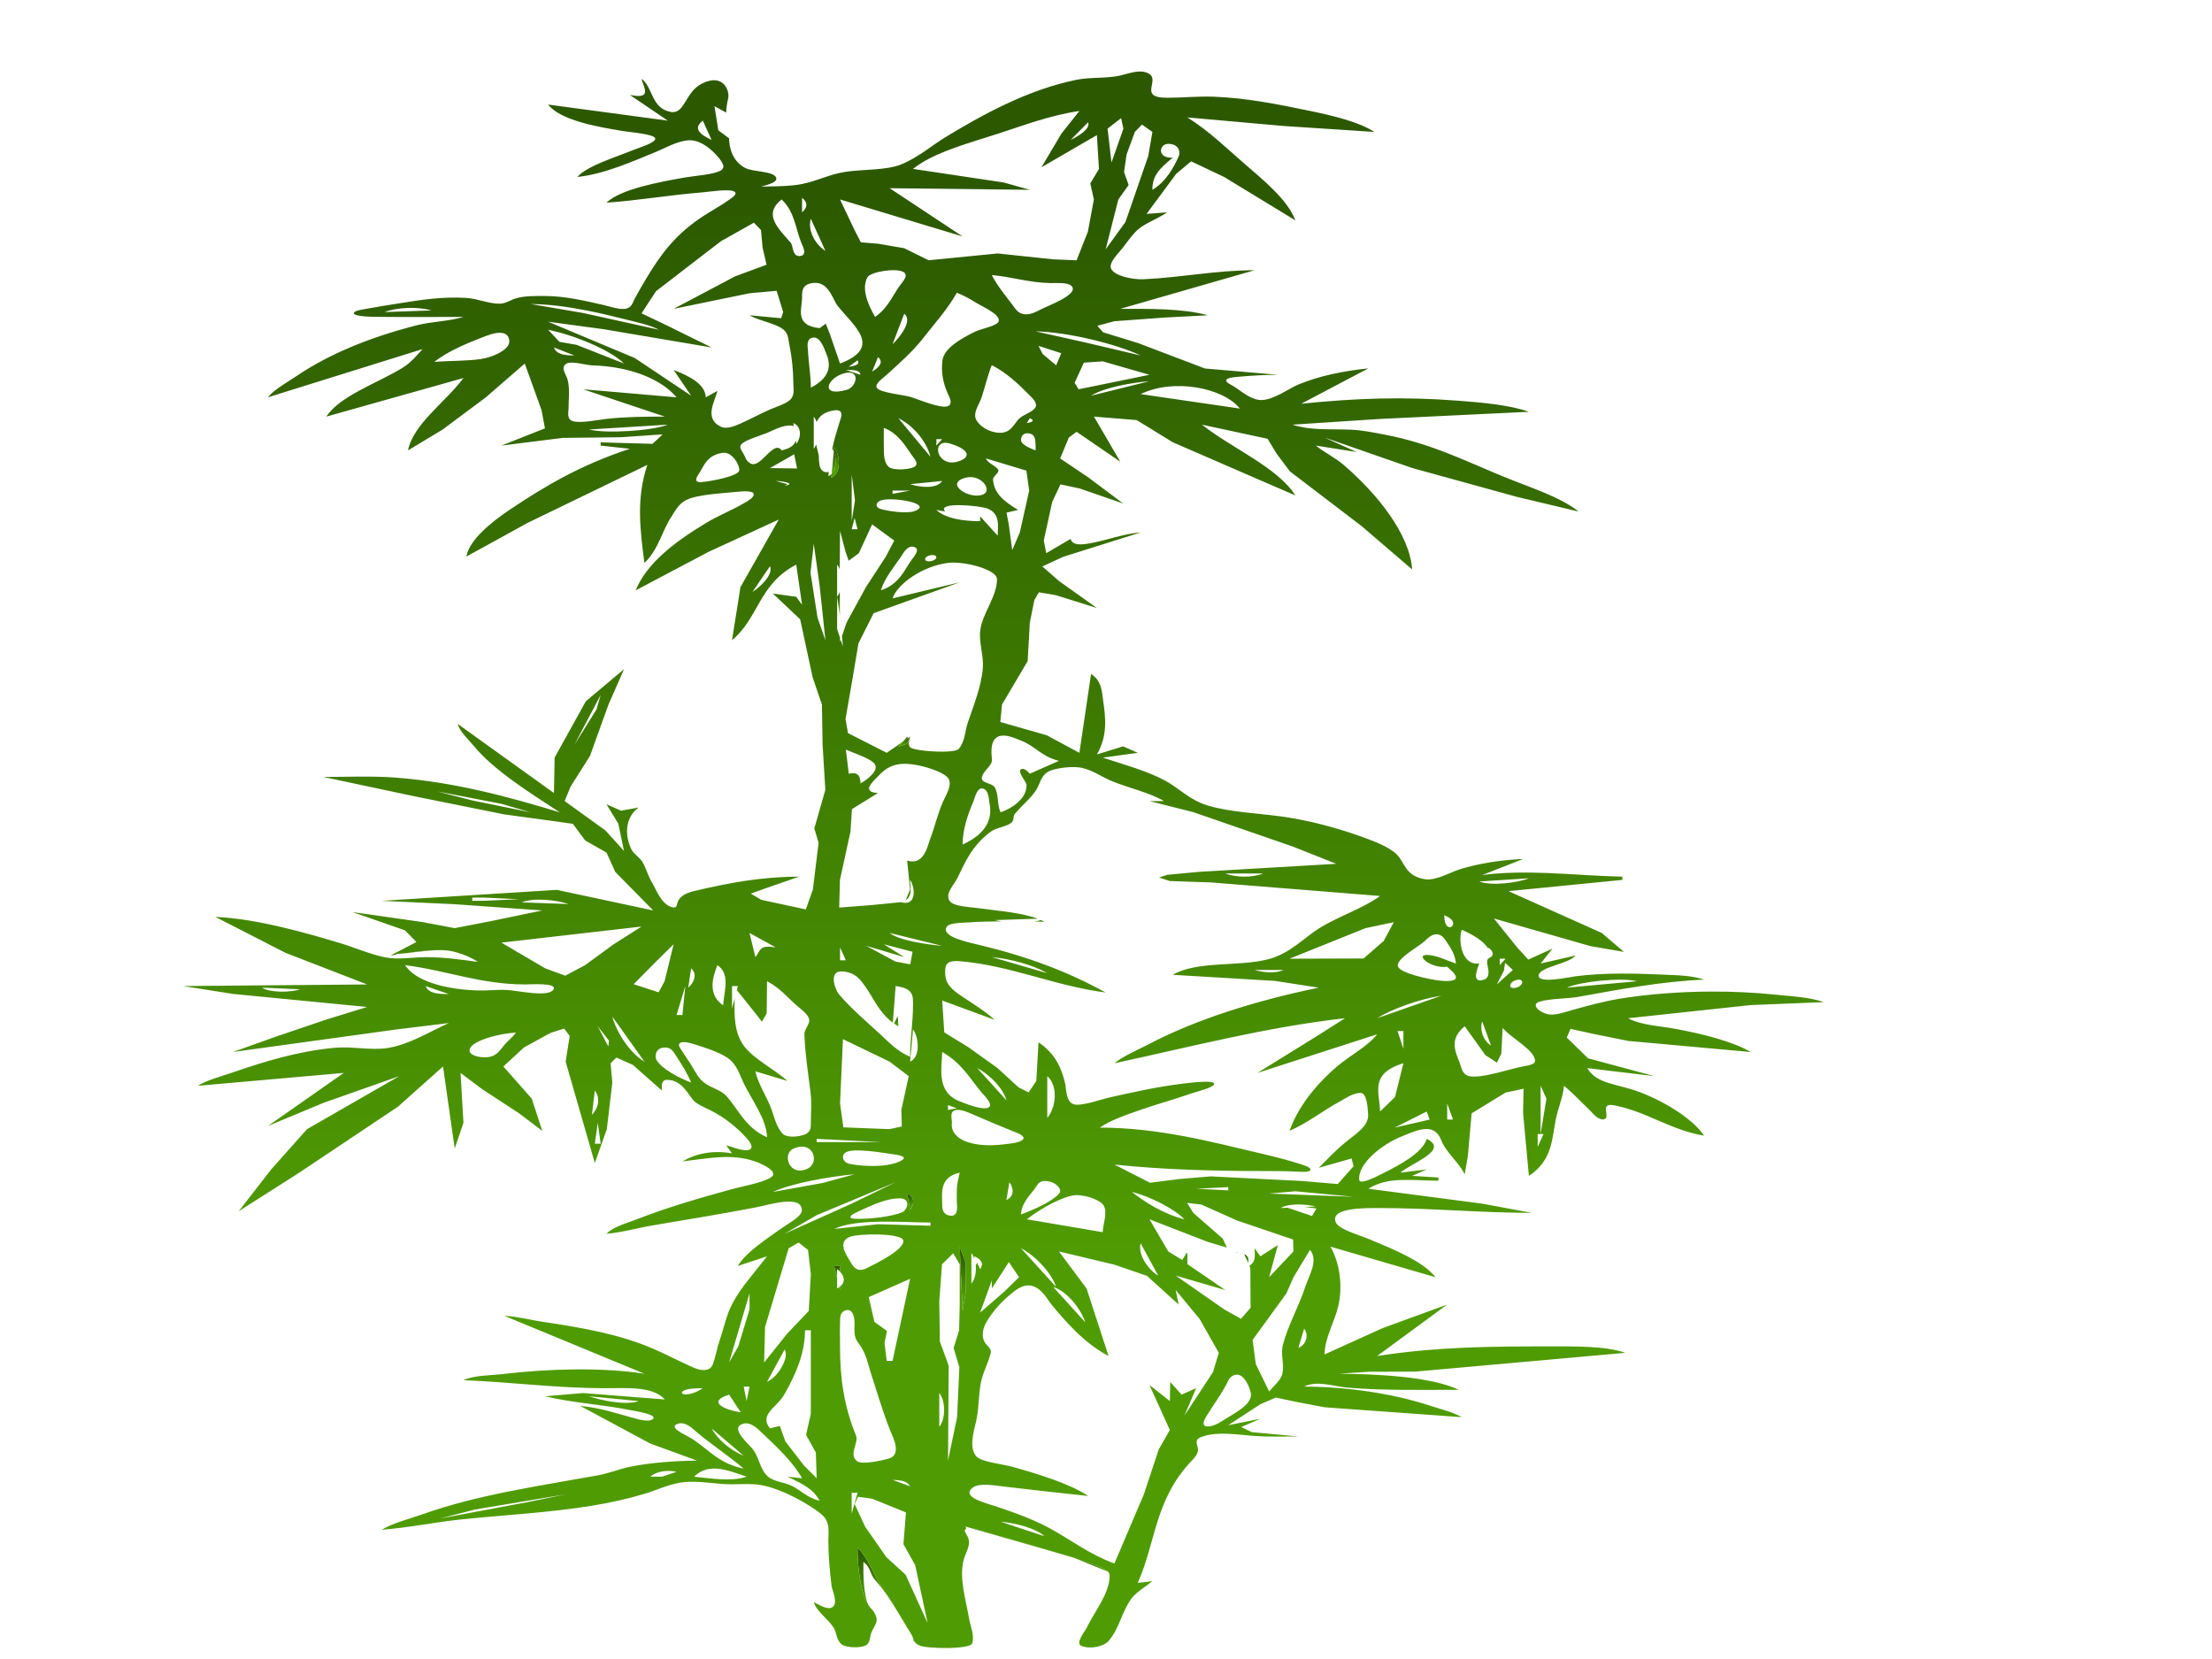 <?xml version="1.0"?><svg width="640" height="480" xmlns="http://www.w3.org/2000/svg">
 <g>
  <title>Layer 1</title>
  <switch>
   <g>
    <g id="svg602">
     <defs fill="url(#svg_3)">
      <linearGradient fill="url(#svg_3)" y2="0.75" x2="0.379" y1="0.074" x1="0.379" id="svg_3">
       <stop fill="url(#svg_3)" stop-color="#2c5900" offset="0"/>
       <stop fill="url(#svg_3)" stop-color="#4f9b03" offset="1"/>
      </linearGradient>
     </defs>
     <g>
      <path d="m249.802,451.913c2.105,1.43 1.83,3.469 3.296,5.119c2.59,2.919 4.696,6.106 6.612,9.267c-1.12,-1.861 -2.22,-3.729 -3.553,-5.542c-3.128,-4.258 -4.204,-8.947 -8.045,-13.031c0.003,4.713 0.482,9.781 1.992,14.428c0.173,0.532 0.481,1.064 0.843,1.597c-0.025,-0.067 -0.054,-0.134 -0.073,-0.202c-1.089,-3.81 -1.072,-7.787 -1.072,-11.636z" fill="url(#svg_3)"/>
      <path d="m262.41,470.812c-0.196,-0.446 -0.396,-0.868 -0.629,-1.214c-0.549,-0.814 -1.062,-1.637 -1.565,-2.462c0.588,0.984 1.162,1.964 1.725,2.929c0.137,0.234 0.299,0.487 0.469,0.747z" fill="url(#svg_3)"/>
      <path d="m315.677,452.409c-1.467,-0.517 -2.958,-1.014 -4.464,-1.498l9.381,3.826c-0.959,-1.036 -3.275,-1.749 -4.917,-2.328z" fill="url(#svg_3)"/>
      <path d="m297.943,446.936c-4.206,-1.225 -8.484,-2.367 -12.668,-3.615c-1.062,-0.318 -2.673,-0.961 -4.119,-1.131l27.015,7.772c-3.383,-1.039 -6.814,-2.033 -10.228,-3.026z" fill="url(#svg_3)"/>
      <path d="m117.5,275.78c2.859,-0.281 5.604,-0.717 8.221,-0.85c-2.578,0.056 -5.279,0.41 -8.221,0.85z" fill="url(#svg_3)"/>
      <path d="m357.131,362.407l1.469,0.032c-0.492,-0.08 -0.98,-0.073 -1.469,-0.032z" fill="url(#svg_3)"/>
      <path d="m302.166,266.68c-0.302,-0.169 -0.625,-0.327 -0.963,-0.479c-0.578,0.2 -1.283,0.353 -2.077,0.463c1.017,0.009 2.032,0.016 3.04,0.016z" fill="url(#svg_3)"/>
      <path d="m442.827,252.463l4.898,0.129c-1.636,-0.064 -3.268,-0.108 -4.898,-0.129z" fill="url(#svg_3)"/>
      <path d="m527.666,289.95c-4.035,-1.46 -9.689,-1.721 -14.357,-2.199c-5.834,-0.599 -12.041,-0.882 -18.29,-0.857l8.155,0.266l-8.155,-0.266c-9.067,0.036 -18.225,0.724 -26.472,2.08c-4.684,0.77 -9.148,2.021 -13.514,3.219c-1.965,0.539 -4.338,1.481 -6.648,1.326c-2.344,-0.158 -5.867,-2.768 -2.961,-3.699c2.865,-0.918 8.006,-0.828 11.299,-1.417c11.598,-2.073 24.09,-4.479 36.316,-4.968c-3.453,-1.208 -7.857,-1.269 -11.824,-1.443c-8.248,-0.366 -17.189,-0.594 -25.338,0.476c-2.006,0.263 -11.184,2.321 -10.67,-0.376c0.451,-2.367 8.723,-3.229 10.67,-5.637l-10.135,2.327l3.445,-4.33l-7,3.196l-3.207,-3.521l-6.75,-8.378l27.869,7.972l9.762,1.7l-6.406,-5.482l-27.002,-12.102l32.938,-3.258v-0.93c-7.053,-0.145 -14.369,-0.771 -21.665,-1.057l-4.898,-0.129c-4.72,-0.058 -9.404,0.104 -13.976,0.72l11.824,-4.654c-6.293,0.272 -13.152,1.309 -18.58,3.078c-2.393,0.78 -6.809,3.261 -9.768,2.788c-5.859,-0.938 -5.814,-4.885 -8.268,-7.25c-2.33,-2.246 -6.82,-3.888 -10.682,-5.263c-6.625,-2.358 -14.316,-4.442 -21.959,-5.556c-7.111,-1.037 -15.414,-1.278 -21.957,-3.259c-5.322,-1.612 -8.043,-4.831 -12.213,-7.129c-5.215,-2.874 -11.928,-4.675 -18.193,-6.73l10.135,-1.396l-4.223,-1.862l-7.6,2.327c3.09,-5.338 2.58,-10.315 1.775,-15.824c-0.357,-2.449 -0.408,-5.501 -3.465,-7.446l-3.379,22.805l-9.438,-5.074l-5.411,-1.547v3.621v-3.621l-8.027,-2.294l0.487,-5.047l7.424,-12.566l0.63,-11.169l1.313,-6.512l1.314,-2.233l4.953,0.842l11.822,3.714l-10.963,-7.821l-4.826,-4.21l6.074,-2.808l22.383,-7.036c-5.182,0.413 -9.441,2.186 -14.355,3.086c-2.945,0.541 -5.375,0.745 -5.914,-1.225l-7.047,4.141l-0.718,-3.675l2.438,-11.17l2.387,-5.063l5.473,1.167l12.668,4.362l-10.186,-7.62l-8.043,-5.412l2.508,-6.037l2.246,-1.673l12.631,8.641l-7.602,-13.032l12.357,1.002l10.449,6.417l22.801,9.903l12.668,5.483c-5.209,-8.182 -18.34,-13.593 -27.025,-20.478l18.984,4.087l2.598,4.29l3.832,5.12l20.738,15.824l14.656,12.566c-0.691,-10.139 -10.014,-21.826 -19.822,-30.251c-2.348,-2.016 -5.598,-3.617 -8.049,-5.585l11.824,1.862l-9.291,-4.189l25.338,8.813l30.404,8.375l17.74,4.22c-5.23,-4.194 -13.814,-6.884 -21.115,-9.854c-11.102,-4.516 -21.324,-9.775 -34.627,-12.323c-3.285,-0.629 -6.641,-1.346 -10.135,-1.501c-5.93,-0.264 -11.531,0.303 -16.891,-1.455l25.336,-1.655l43.074,-2.068c-5.691,-2.013 -13.688,-2.684 -20.27,-3.194c-15.957,-1.236 -29.812,-0.756 -45.607,0.867l19.426,-10.239c-7.408,0.785 -14.178,2.161 -20.271,4.687c-2.711,1.124 -7.168,4.482 -10.721,4.482c-3.057,0 -6.113,-2.852 -7.955,-3.952c-0.68,-0.407 -2.719,-1.321 -2.07,-1.997c0.611,-0.637 2.752,-0.726 3.863,-0.823c3.66,-0.321 7.264,-0.531 10.973,-0.536l-21.115,-1.827l-19.426,-7.383l-10.014,-3.072l-1.699,-1.899l4.957,-1.318l14.357,-1.054l12.668,-0.667c-7.219,-2.03 -17.434,-1.862 -25.336,-1.862l38.85,-11.169c-11.113,0 -21.232,2.113 -32.094,2.604c-3.457,0.156 -8.564,-1.042 -9.418,-3.098c-0.732,-1.765 2.197,-4.418 3.398,-6.021c1.172,-1.562 2.33,-3.149 3.738,-4.652c2.221,-2.37 6.221,-3.527 9.039,-5.586l-5.912,0.465l8.605,-11.635l4.305,-3.584l9.527,4.515l20.635,12.566c-2.303,-6.053 -9.238,-11.622 -15.148,-16.755c-5.137,-4.46 -9.764,-9.031 -16.1,-13.031l27.869,2.477l26.182,1.712c-4.307,-2.902 -12.33,-4.786 -18.58,-6.076c-9.047,-1.867 -18.131,-3.74 -27.871,-4.11c-4.576,-0.173 -8.986,0.315 -13.506,0.307c-8.811,-0.016 -1.32,-5.369 -5.68,-7.202c-2.455,-1.032 -5.549,0.248 -7.84,0.769c-3.988,0.907 -8.557,0.399 -12.668,1.235c-14.414,2.927 -27.607,10.374 -37.758,16.502c-4.237,2.559 -7.97,5.984 -13.083,8.027c-4.204,1.68 -10.963,1.35 -15.88,2.085c-4.81,0.719 -8.303,2.694 -12.858,3.573c-3.44,0.664 -8.001,0.64 -11.635,0.713c1.77,-0.498 5.007,-1.268 4.279,-2.688c-0.938,-1.831 -6.657,-1.525 -8.91,-2.712c-3.723,-1.959 -4.649,-5.891 -4.66,-8.562l-3.12,-2.327l-1.103,-6.981l3.378,1.862c0.016,-1.417 0.286,-2.784 0.587,-4.188c0.467,-2.18 -1.421,-7.188 -7.392,-4.308c-3.112,1.501 -4.106,4.128 -5.524,6.165c-0.57,0.818 -1.562,2.541 -3.753,2.129c-5.657,-1.062 -5.107,-7.242 -8.41,-9.571c0.524,2.35 3.334,6.079 -3.378,4.654l10.979,7.447l-34.627,-4.654c3.521,4.532 14.026,6.426 21.959,7.71c1.679,0.272 9.038,0.853 9.038,2.146c0,1.279 -4.914,2.692 -6.504,3.349c-5.243,2.167 -13.022,4.426 -16.047,7.738c7.758,-0.759 16.552,-4.723 22.804,-7.276c2.614,-1.067 5.919,-3.024 9.239,-3.322c4.244,-0.381 8.385,4.176 9.542,5.942c0.553,0.844 1.233,2.032 -0.068,2.779c-2.153,1.236 -7.381,1.505 -10.268,2.014c-7.433,1.311 -18.703,3.34 -22.803,7.309c9.337,-0.655 18.473,-2.264 27.871,-2.994c1.928,-0.15 7.698,-1.136 9.184,-0.167c0.986,0.644 -0.792,1.765 -1.446,2.237c-2.271,1.634 -4.941,3.085 -7.365,4.647c-8.442,5.443 -12.666,11.447 -16.702,18.151c-1.208,2.006 -2.384,4.021 -3.455,6.05c-0.426,0.807 -0.685,2.178 -2.133,2.659c-1.823,0.606 -5.126,-0.601 -6.799,-0.978c-5.406,-1.221 -10.967,-2.566 -16.891,-2.605c-2.792,-0.018 -5.816,-0.068 -8.373,0.648c-1.517,0.424 -2.947,1.519 -4.719,1.575c-3.016,0.095 -6.511,-1.474 -9.712,-1.666c-6.896,-0.415 -12.895,0.511 -19.425,1.563c-3.37,0.543 -6.768,1.063 -10.096,1.68c-0.846,0.157 -3.05,0.49 -3.05,1.156c0,1.092 6.023,1.059 7.234,1.076c8.155,0.11 16.335,0.012 24.493,0.012c-4.177,1.299 -9.16,1.312 -13.513,2.425c-13.694,3.502 -25.435,8.348 -34.951,14.795c-2.824,1.914 -6.306,3.776 -8.122,6.05l44.762,-13.962c-1.793,1.938 -3.346,3.951 -6.041,5.572c-7.431,4.47 -17.896,8.011 -21.83,13.975l39.695,-11.17c-5.159,6.948 -14.516,13.267 -16.047,20.944l10.042,-6.05l12.487,-9.309l11.253,-9.773l4.859,13.497l0.983,5.259l-12.599,4.979l17.736,-2.221l16.891,-0.197l12.025,-0.824l-2.925,2.739l-15.012,-0.427v0.931l8.445,0.931c-14.167,4.647 -24.437,10.703 -34.841,17.686c-5.333,3.579 -11.668,8.757 -12.455,13.497l17.736,-9.761l34.627,-16.767c-3.256,9.649 -2.113,18.727 -0.844,28.39c4.161,-4.019 4.991,-9.169 7.87,-13.497c1.055,-1.585 1.968,-3.65 4.368,-4.798c3.296,-1.576 10.579,-1.888 14.784,-2.322c1.322,-0.136 4.637,-0.429 4.597,0.798c-0.032,0.992 -1.834,1.932 -2.969,2.594c-3.39,1.98 -7.412,3.584 -10.747,5.594c-9.527,5.743 -17.324,11.869 -20.436,19.543l21.114,-11.158l20.27,-9.321l-11.071,19.547l-2.442,15.359c7.855,-6.585 7.677,-16.177 18.581,-21.875l1.689,11.635l-1.689,-2.327l-6.756,-0.931l7.891,7.446l3.604,16.755l2.694,7.912l0.192,11.635l0.799,13.031l-3.191,11.17l1.239,4.189l-1.659,13.496l-2.04,5.752l-12.883,-2.775l-3.035,-1.79l4.702,-1.693l9.289,-3.216c-10.903,0 -20.436,1.812 -30.392,4.161c-3.007,0.71 -4.5,1.935 -4.91,3.685c-0.074,0.314 -0.137,1.205 -1.126,1.059c-3.355,-0.496 -5.072,-5.484 -6.049,-7.043c-1.238,-1.977 -1.68,-4.041 -2.8,-6.023c-0.764,-1.351 -2.614,-2.41 -3.28,-3.777c-1.778,-3.654 -2.087,-9.004 2.105,-12.074l-5.067,0.931l-4.223,-1.861l3.41,5.585l1.657,7.912l-5.406,-5.959l-11.768,-8.469l1.715,-4.188l5.598,-8.843l5.37,-14.893l4.491,-10.239l-11.062,9.308l-9.019,16.29l-0.189,10.239l-27.871,-20.013c0.704,2.353 3.009,4.375 4.794,6.516c5.859,7.026 15.763,13.187 24.766,19.082c-14.972,-4.526 -30.099,-8.672 -47.296,-10.033c-6.889,-0.545 -14.167,-0.206 -21.114,-0.206l26.182,5.56l26.182,5.275l13.513,1.839l6.316,0.89l3.577,4.828l6.167,3.499l2.516,5.567l10.984,11.17l-27.871,-5.959l-50.674,3.166l21.114,0.986l25.337,1.807l-15.202,3.16l-10.135,1.953l-9.291,-1.752l-20.27,-2.896l15.186,5.291l3.285,3.381l-7.491,3.895c0.574,-0.082 1.134,-0.166 1.689,-0.249v-0.216c0.955,-0.042 1.897,-0.117 2.829,-0.209c2.943,-0.439 5.644,-0.794 8.221,-0.85c2.383,-0.122 4.657,0.02 6.809,0.763c1.915,0.53 3.825,1.366 5.79,2.622c-4.88,-0.676 -10.152,-1.413 -15.202,-1.379c-3.927,0.027 -8.002,0.811 -11.824,0.018c-4.444,-0.924 -8.5,-2.752 -12.668,-4.014c-10.314,-3.118 -24.474,-7.143 -36.316,-7.656l20.27,10.382l23.648,9.165l-53.208,0.466l14.358,2.269l38.85,3.781l-11.824,3.643l-14.358,4.866l-12.668,4.522l47.296,-6.526l15.201,-1.854c-5.085,2.234 -11.397,6.236 -17.736,7.227c-4.728,0.738 -10.239,-0.52 -15.202,-0.075c-10.639,0.95 -20.556,4.019 -29.56,7.128c-3.478,1.201 -7.371,2.164 -10.135,3.872l42.229,-3.724l-21.959,15.36l16.047,-6.688l21.959,-7.739l-26.705,15.357l-10.352,11.636l-9.396,12.101l17.529,-11.17l28.548,-19.082l13.043,-11.635l3.378,23.736l2.531,-7.447l-0.842,-14.428l6.172,4.642l10.697,6.993l6.779,5.12l-3.042,-9.308l-8.217,-9.309l5.946,-5.494l7.74,-4.242l3.897,-1.23l1.613,2.128l-1.178,7.442l8.443,29.32l3.472,-9.773l1.595,-13.496l-0.501,-5.564l1.674,-1.68l4.772,2.132l8.414,7.438c0.002,-0.626 -0.502,-3.119 1.441,-3.118c4.302,0.002 6.169,4.226 7.548,5.817c1.092,1.262 3.229,2.096 5.063,3.009c4.406,2.192 8.021,5.334 10.645,8.255c0.579,0.644 2.389,2.981 0.031,3.268c-1.811,0.219 -4.541,-1.033 -6.148,-1.406l1.689,2.327c-5.496,-0.954 -10.333,0.007 -14.357,2.327c7.263,-0.814 14.167,-2.399 21.09,0.028c2.145,0.753 7.037,3.042 4.501,4.618c-2.56,1.589 -7.833,2.446 -11.234,3.381c-9.332,2.564 -18.484,5.203 -27.026,8.526c-3.285,1.278 -7.396,2.354 -9.29,4.39c4.697,-0.414 8.982,-1.691 13.513,-2.451c9.866,-1.656 19.819,-3.295 29.56,-5.158c3.896,-0.746 13.202,-3.765 13.452,0.633c0.11,1.936 -3.499,3.705 -5.483,5.115c-4.532,3.221 -10.805,7.262 -13.037,11.17l8.446,-2.793c-3.44,4.512 -7.402,8.77 -9.938,13.497c-1.862,3.474 -2.507,7.155 -3.739,10.704c-0.75,2.16 -1.116,4.348 -1.809,6.509c-0.23,0.716 -0.59,1.765 -1.953,2.103c-1.702,0.421 -3.69,-0.528 -4.886,-1.074c-3.581,-1.637 -6.954,-3.4 -10.614,-4.988c-9.653,-4.186 -20.5,-6.098 -32.094,-7.814c-3.729,-0.553 -7.088,-1.522 -10.979,-1.715l40.54,16.754c-12.368,-1.92 -28.054,-1.429 -40.54,0.051c-3.911,0.465 -8.632,0.34 -11.824,1.811c13.539,0.541 26.914,2.291 40.539,2.326c6.883,0.018 14.087,-0.678 17.736,3.26l-23.648,-1.861l-10.979,0.93c7.801,1.939 16.502,2.348 24.492,3.988c1.267,0.26 8.447,1.301 6.54,2.686c-1.242,0.902 -4.4,-0.092 -5.696,-0.443c-4.924,-1.338 -9.699,-2.951 -15.201,-3.438l20.27,10.891l13.513,4.934c-6.145,0.057 -13.659,0.598 -19.425,1.795c-3.237,0.672 -5.989,1.879 -9.29,2.475c-17.552,3.166 -34.917,5.646 -50.674,11.252c-3.953,1.406 -8.665,2.539 -11.824,4.49c7.636,-0.58 15.17,-2.176 22.803,-2.971c12.649,-1.312 25.64,-1.967 38.005,-3.979c5.142,-0.838 10.498,-2.029 15.203,-3.445c3.364,-1.012 6.467,-2.537 10.135,-3.201c3.97,-0.719 8.656,0.061 12.668,0.361c3.517,0.266 7.633,-0.307 10.979,0.311c6.2,1.145 13.571,5.393 17.227,8.271c2.908,2.289 2.197,5.264 2.199,7.91c0.003,4.287 0.409,8.75 0.941,13.033c0.151,1.215 2.273,5.539 -0.2,6.314c-1.436,0.451 -4.036,-1.24 -4.964,-1.662c0.826,2.738 4.192,4.859 5.792,7.447c0.908,1.471 0.695,3.496 2.319,4.785c1.319,1.051 6.093,1.158 7.333,0c1.008,-0.936 0.775,-2.342 1.202,-3.389c0.444,-1.09 1.264,-2.145 1.502,-3.258c0.212,-0.99 -0.233,-1.969 -0.875,-2.939c-0.68,-0.799 -1.448,-1.591 -1.77,-2.444c-0.362,-0.532 -0.67,-1.064 -0.843,-1.597c-1.509,-4.646 -1.988,-9.715 -1.992,-14.428c3.841,4.084 4.917,8.773 8.045,13.031c1.333,1.813 2.433,3.681 3.553,5.542c0.169,0.28 0.339,0.559 0.505,0.838c0.503,0.825 1.016,1.647 1.565,2.462c0.232,0.346 0.433,0.768 0.629,1.214c0.795,1.22 1.817,2.669 1.958,3.933c0.416,0.527 0.919,0.98 1.555,1.301c2.041,1.023 14.78,1.236 15.368,-0.588c0.722,-2.248 -0.529,-5.002 -0.918,-7.256c-0.921,-5.33 -2.889,-11.428 -1.586,-16.754c0.676,-2.766 2.621,-4.656 0.867,-7.434c-0.261,-0.415 -0.916,-1.397 -0.059,-1.742l-0.232,-0.598l1.793,0.516c1.446,0.17 3.057,0.812 4.119,1.131c4.184,1.248 8.462,2.391 12.668,3.615c3.414,0.993 6.845,1.987 10.228,3.026l2.44,0.702l0.603,0.246c1.506,0.484 2.997,0.981 4.464,1.498c1.642,0.579 3.958,1.292 4.917,2.328l0.22,0.09l-0.046,0.123c0.159,0.225 0.261,0.462 0.272,0.717c0.232,5.045 -4.342,10.508 -6.635,15.328c-0.486,1.023 -3.48,4.51 -1.426,5.25c2.926,1.061 6.645,-0.047 7.887,-1.572c3.121,-3.832 3.631,-8.16 6.416,-12.055c1.396,-1.951 4.023,-3.412 6.131,-5.119l-4.223,0.465c5.316,-11.949 4.922,-24.207 15.658,-35.371c0.984,-1.023 1.799,-2.078 1.77,-3.258c-0.027,-1.127 -1.258,-2.68 0.762,-3.494c4.574,-1.838 10.604,-0.732 15.594,-0.375c4.168,0.297 8.475,0.146 12.668,0.146l-13.488,-1.252l-3.035,-1.477l5.545,-2.393l-9.291,1.863l9.25,-6.043l4.521,-1.961l5.654,1.209l8.445,1.609l39.695,2.857c-2.559,-1.484 -6.129,-2.314 -9.291,-3.352c-10.617,-3.482 -23.883,-5.447 -36.316,-5.49c3.684,-1.891 8.436,-0.039 12.67,0.309c10.605,0.871 21.402,0.621 32.094,0.621c-8.293,-3.918 -24.152,-4.557 -34.629,-4.654l8.447,-0.567l13.512,-0.04l36.316,-3.242l24.494,-2.2c-5.672,-2.052 -15.363,-1.855 -21.959,-1.861c-17.311,-0.015 -33.055,0.169 -49.83,2.792l20.27,-14.893l-18.58,6.778l-16.893,7.649c0.018,-4.732 2.854,-9.282 3.957,-13.963c1.256,-5.324 0.668,-12.087 -2.268,-17.22l30.404,8.843c-3.58,-4.641 -12.342,-8.153 -19.424,-11.107c-2.803,-1.17 -8.559,-2.736 -9.418,-4.771c-1.807,-4.271 8.211,-4.134 12.795,-4.134c14.725,0 29.225,1.396 43.918,1.396l-14.357,-2.666l-32.938,-4.314c5.846,-3.644 12.479,-2.336 20.27,-2.327v-0.931l-7.602,-0.465l4.223,-1.862l-7.602,0.931c3.178,-2.85 14.256,-6.512 7.602,-9.773c-1.193,3.949 -7.537,7.433 -12.756,10.01c-0.748,0.369 -6.576,3.501 -6.771,1.891c-0.551,-4.559 6.412,-10.392 12.771,-12.814c1.875,-0.715 5.473,-2.507 7.959,-1.781c2.355,0.688 2.797,2.834 3.449,4.092c1.586,3.06 4.84,5.752 6.326,8.842l0.895,-5.119l1.119,-12.511l9.811,-6.003l5.209,-1.119l-0.141,7.066l1.689,18.152c6.992,-4.578 6.658,-11.176 7.857,-16.756c0.666,-3.093 2.066,-6.199 2.277,-9.308c2.898,2.37 5.266,4.954 7.826,7.439c0.539,0.522 2.086,2.509 3.641,2.273c2.416,-0.366 -1.58,-4.956 3.072,-4.063c9.428,1.809 16.246,7.145 26,8.778c-3.113,-4.72 -11.154,-9.773 -18.58,-12.591c-6.674,-2.533 -12.4,-2.22 -15.203,-6.957l19.426,2.328l-19.186,-5.156l-6.174,-6.008l1.08,-2.512l6.543,1.432l10.135,2.053l35.473,3.209c-5.377,-3.17 -14.58,-5.39 -21.959,-6.729c-4.576,-0.83 -9.99,-1.076 -13.514,-3.045l35.473,-3.809l21.117,-0.847zm-54.053,-6.05l-20.27,1.862c3.797,-1.752 15.69,-3.006 20.27,-1.862zm-90.369,-165.22l-9.289,1.396l9.289,-1.396zm-179.893,-83.774l2.534,5.585c-3.463,-1.628 -5.444,-3.353 -2.534,-5.585zm6.756,4.654l0.844,3.258l-0.844,-3.258zm-98.815,50.73c3.486,-1.397 9.75,-1.624 13.513,-0.465l-13.513,0.465zm36.034,8.843c-0.313,2.129 -4.585,4.201 -8.163,4.744c-3.98,0.605 -9.279,0.472 -13.513,0.84c3.442,-2.761 8.55,-5.043 13.513,-6.948c1.539,-0.59 4.15,-1.76 6.201,-1.427c1.845,0.299 2.088,1.938 1.962,2.791zm70.382,72.138l5.067,-7.447c1.029,2.245 -2.474,5.78 -5.067,7.447zm-43.917,29.786l-1.196,4.188l-6.405,10.239l7.601,-14.427zm-37.161,30.531l-10.135,-2.606l18.581,3.588l8.446,2.463l-16.892,-3.445zm-60.809,54.174l10.979,0.465c-2.646,0.981 -8.871,1.001 -10.979,-0.465zm94.592,118.213l14.357,1.396c-3.518,1.366 -11.038,-0.222 -14.357,-1.396zm-17.736,30.625l-25.337,4.746l10.135,-2.605l26.182,-4.375l-10.98,2.234zm38.85,-7.353h-3.378c1.614,-1.439 4.728,-2.074 7.601,-1.396l-4.223,1.396zm247.361,-141.543c-2.486,0.71 -2.337,-1.12 -0.895,-1.886l-0.697,-0.384l0.697,0.384c0.16,-0.085 0.331,-0.16 0.521,-0.214c2.685,-0.756 2.253,1.563 0.374,2.1zm-4.971,-8.32h1.689l-1.689,1.862v-1.862l0,0zm1.2,3.491l0.354,-2.316l2.244,2.09l-4.641,4.182l2.043,-3.956zm7.248,-26.761c-3.229,1.309 -10.895,2.28 -14.357,0.931l14.357,-0.931zm-19.426,14.892c2.916,1.258 6.46,3.305 7.602,5.438v-0.317c1.516,1.028 2.072,2.351 0,3.258v-0.125c-0.176,0.51 -0.334,1.023 -0.254,1.562c0.168,1.125 1.23,4.025 -1.109,4.698c-3.807,1.095 -1.398,-4.084 -1.17,-4.738c-5.659,0.613 -5.985,-7.638 -5.069,-9.776zm8.445,33.51c-2.508,-1.682 -3.256,-4.887 -2.533,-6.98l2.533,6.98zm-13.404,-36.209c-0.084,-0.498 -0.092,-0.989 -0.109,-1.488c5.351,1.953 0.843,5.791 0.109,1.488zm-127.977,-53.471c1.84,-0.116 3.987,0.877 5.371,1.423c4.503,1.778 5.697,4.518 11.014,5.88l-8.445,3.724c-0.183,-0.207 -1.492,-1.834 -2.51,-1.302c-1.23,0.643 1.561,3.633 1.582,4.56c0.072,3.151 -2.786,6.212 -7.518,7.912c-1.104,-2.323 -0.431,-5.082 -1.705,-7.257c-0.713,-1.216 -3.744,-1.151 -3.717,-2.617c0.036,-1.919 3.051,-3.539 2.926,-5.375c-0.094,-1.402 -0.953,-6.698 3.002,-6.948zm16.442,132.498c-2.011,2.324 -7.246,4.615 -11.036,6.05c0.09,-2.84 1.933,-4.894 3.964,-7.439c0.51,-0.638 0.973,-2.099 2.529,-2.224c3.069,-0.244 5.762,2.203 4.543,3.613zm-3.435,-21.875v-12.1c3.243,2.829 2.503,9.136 0,12.1zm-7.601,37.7c4.663,2.441 9.094,7.687 10.136,11.17l-10.136,-11.17zm18.581,21.408l-9.291,-10.238c4.732,1.595 8.42,7.32 9.291,10.238zm-16.892,-29.786c2.733,-2.179 8.458,-5.782 12.927,-6.825c3.059,-0.715 8.18,1.112 9.221,2.704c1.377,2.106 -0.189,5.57 -0.189,7.845l-21.959,-3.724zm-1.536,-22.768c-1.271,0.733 -3.52,0.881 -5.221,1.093c-8.448,1.051 -15.497,-1.178 -14.933,-6.25c0.097,-0.867 -0.712,-2.953 0.724,-3.566c1.436,-0.61 3.883,0.512 4.922,0.963c4.428,1.925 8.775,3.744 13.314,5.572c1.262,0.508 2.571,1.393 1.194,2.188zm-14.511,41.384v-8.843c0.354,0.428 0.634,0.96 0.845,1.55v-0.619c2.229,0.861 2.746,2.372 1.689,3.724l-0.846,-1.862l-0.423,0.699c0.194,1.967 -0.225,4.095 -1.265,5.351zm5.912,-0.931v2.327l3.312,-5.117l1.612,-2.533l2.956,4.393l-4.295,4.188l-6.963,6.05l3.378,-9.308zm2.816,-32.268l0.281,0.311l-0.281,-0.311zm1.407,8.998l0.845,-5.119c1.193,1.443 1.625,4.041 -0.845,5.119zm1.126,-12.256l0.281,0.311l-0.281,-0.311zm-17.338,16.791c-2.558,-0.312 -2.353,-2.549 -2.365,-3.605c-0.035,-2.939 -0.796,-7.567 5.064,-8.842c-0.377,1.717 -0.827,3.385 -0.842,5.119l-0.004,3.258c0.001,0.714 0.741,4.385 -1.853,4.07zm-0.68,-30.598v-1.396l2.533,0.931l-2.533,0.465zm9.633,-5.12c0.666,0.808 3.779,3.667 1.992,4.46c-1.833,0.812 -6.757,-1.247 -8.184,-1.795c-7.12,-2.73 -5.131,-10.083 -5.131,-14.301c5.564,3.116 8.11,7.735 11.323,11.636zm-1.187,-6.981c4.09,2.142 7.643,6.246 8.446,9.309l-8.446,-9.309zm-25.337,-39.094l15.202,3.723c-4.481,-0.395 -12.532,-1.569 -15.202,-3.723zm-17.736,-132.177l0.126,-1.257c-0.155,0.076 -0.334,0.124 -0.55,0.124c-2.743,0 -2.175,-4.015 -2.368,-4.917c-0.171,-0.799 -0.469,-1.881 -0.717,-3.081c-0.195,0.458 -0.43,0.875 -0.714,1.219v-9.309c0.351,0.424 0.632,0.953 0.847,1.543c0.702,-1.631 2.177,-2.913 4.98,-3.343c3.27,-0.502 1.962,2.318 1.704,3.197c-0.752,2.558 -1.683,5.248 -2.154,7.893c0.151,0.249 0.29,0.53 0.413,0.839l0.123,-1.286c1.534,1.854 2.294,7.472 -0.845,8.843l0.106,-1.112c-0.266,0.264 -0.579,0.485 -0.951,0.647zm9.291,-29.321l-4.223,-1.396c2.251,0 4.014,-0.039 4.223,1.396zm-3.379,-2.327l2.534,-1.861c0.851,1.127 -0.686,1.633 -2.534,1.861zm43.387,-13.209c-0.306,1.377 -5.099,2.211 -6.812,3.043c-4.409,2.137 -9.021,4.915 -9.473,8.305c-0.443,3.328 0.154,6.546 1.604,9.773c0.369,0.82 1.592,2.901 -0.119,3.517c-2.126,0.764 -8.851,-2.187 -10.85,-2.733c-2.232,-0.61 -8.613,-1.19 -9.595,-2.558c-0.825,-1.151 1.852,-2.9 2.836,-3.81c3.601,-3.33 7.464,-6.676 10.25,-10.239c3.399,-4.348 7.55,-8.985 10.021,-13.497c2.09,0.804 3.758,1.745 5.438,2.799c2.093,1.314 7.141,3.415 6.7,5.4zm-2.003,-13.319c5.803,0.512 10.905,2.222 16.89,2.314c1.799,0.028 5.074,-0.241 6.141,0.811c2.451,2.417 -6.716,5.675 -9.259,7.014c-1.095,0.576 -2.552,1.323 -4.21,1.205c-1.998,-0.143 -2.766,-1.653 -3.418,-2.507c-2.179,-2.86 -4.649,-5.85 -6.144,-8.837zm-23.648,60.503l9.29,-0.931c-1.534,2.278 -5.981,1.954 -9.29,0.931zm6.578,22.108c-2.438,0.824 -3.054,-0.876 -0.997,-1.468c2.117,-0.609 2.76,0.872 0.997,1.468zm-5.401,-14.281c-2.088,0.758 -7.842,-0.02 -9.851,-0.707c-1.523,-0.521 -1.238,-1.828 0.102,-2.37c3.061,-1.241 15.802,0.878 9.749,3.077zm-0.724,14.048c-2.167,2.981 -3.507,7.03 -8.898,8.843c0.967,-3.33 3.666,-6.636 5.845,-9.773c0.42,-0.604 1.612,-3.109 3.408,-2.855c2.619,0.37 0.159,3.077 -0.355,3.785zm0.064,-30.247c0.577,0.823 1.756,2.024 1.192,2.932c-0.799,1.286 -6.601,1.602 -7.868,0.451c-1.577,-1.43 -1.398,-4.091 -1.433,-5.715c-0.04,-1.861 -0.009,-3.724 -0.009,-5.585c4.15,1.51 6.39,5.446 8.118,7.917zm-3.895,-10.709c5.052,2.488 8.376,7.528 9.29,11.169l-9.29,-11.169zm3.378,20.943l-5.067,0.931v-0.931h5.067l0,0zm7.602,-13.032v-1.862h1.688l-1.688,1.862zm1.815,-0.697c1.234,-0.401 3.156,0.433 4.07,0.802c3.064,1.235 4.363,3.187 0.479,4.473c-5.294,1.753 -7.538,-4.304 -4.549,-5.275zm0.719,19.779c-2.562,-2.889 9.88,-1.741 12.236,-0.861c3.934,1.469 2.965,5.601 2.965,7.842l-5.066,-5.585v1.396c-4.696,0.053 -10.239,-0.835 -12.669,-3.258l2.534,0.466zm10.851,-4.873c-4.072,1.459 -11.322,-3.398 -4.73,-4.953c4.367,-1.03 7.821,3.846 4.73,4.953zm-31.966,-35.617l1.689,-4.189c1.786,1.445 0.282,3.035 -1.689,4.189zm5.912,-7.912l3.378,-8.843c2.58,2.038 -1.331,6.866 -3.378,8.843zm2.287,-17.221c-2.303,3.074 -3.498,6.671 -7.354,9.308c-1.862,-3.237 -4.111,-8.109 -2.186,-11.471c0.905,-1.579 8.286,-2.799 10.452,-1.489c1.505,0.911 -0.231,2.743 -0.912,3.652zm-8.199,69.347l6.392,4.682l-2.421,4.626l-5.767,8.843l-5.591,10.239l-1.347,3.954l0.289,3.027l-0.649,-1.969l-0.195,0.573l-0.006,-1.182l-0.838,-2.542v-9.308v-9.308c0.303,0.366 0.55,0.813 0.751,1.306l0.093,-11.08l1.596,6.049l0.906,2.591l2.919,-2.128l3.868,-8.373zm-5.067,-1.862l0.844,3.258h-1.689l0.845,-3.258zm-0.845,0.931v-13.497l0.95,7.446l-0.95,6.051zm-1.353,-38.032c-7.823,2.269 -5.953,-3.203 -1.025,-4.696c5.052,-1.532 3.929,3.853 1.025,4.696zm-1.025,168.322c3.638,0.389 5.003,2.562 6.21,4.215c2.479,3.393 3.973,7.585 8.071,10.591l0.765,-10.126l0.106,1.002l-0.106,-1.468c5.406,0.67 5.067,3.003 5.067,5.585c0.001,4.986 -0.844,9.908 -0.844,14.893c-3.838,-1.686 -6.13,-4.229 -8.614,-6.516c-4.114,-3.785 -8.632,-7.633 -12.013,-11.635c-0.951,-1.127 -3.341,-7.045 1.358,-6.541zm-1.001,-3.233v-3.724l1.689,3.724h-1.689l0,0zm12.669,-4.654l8.317,2.187l-0.676,3.63l-4.274,-0.802l-8.434,-4.55l10.979,3.258l-5.912,-3.723zm-11.824,27.459l13.51,6.516l5.517,4.189l-2.128,9.773l0.127,4.785l-3.547,0.779l-13.351,-0.516l-0.971,-6.911l0.843,-18.615zm13.513,29.32l-7.601,-0.465l7.601,0.465zm0.808,3.954c1.515,0.212 4.585,0.632 2.723,1.767c-3.389,2.063 -10.61,1.924 -15.007,1.074c-2.165,-0.418 -2.742,-2.597 -1.066,-3.439c2.412,-1.213 10.574,0.209 13.35,0.598zm2.81,16.812c-2.834,1.268 -9.949,2.071 -13.534,1.891c-3.591,-0.181 0.451,-1.951 1.51,-2.42c2.968,-1.315 7.306,-3.55 11.437,-3.486c3.078,0.048 2.23,3.278 0.587,4.015zm1.45,-5.407c2.348,1.025 1.984,3.277 0.845,4.654l-0.845,-4.654zm0.844,-38.164l0.844,-9.309c1.57,1.898 2.357,7.911 -0.844,9.309zm5.735,-64.226c-0.704,1.824 -1.692,7.562 -6.579,6.051l0.844,8.377l-1.281,3.122c2.166,-1.476 1.282,-4.13 1.282,-5.915c1.117,1.351 2.444,7.617 -2.534,6.516c0.104,-0.034 0.189,-0.075 0.286,-0.111l-8.731,0.871l-9.529,0.729l0.216,-8.004l2.665,-12.227v-0.729v0.729l0.378,-1.734l0.433,-6.515l7.526,-4.655c-4.871,-0.287 -1.588,-3.167 -0.182,-4.654c2.931,-3.099 5.542,-4.648 12.006,-3.321c2.923,0.601 7.688,2.159 8.637,3.921c0.999,1.853 -0.752,4.573 -1.564,6.381c-1.646,3.657 -2.446,7.469 -3.873,11.168zm-24.315,-26.063c2.477,1.086 6.745,2.422 8.199,3.982c1.653,1.773 -1.743,4.614 -3.976,5.792c-0.026,-1.234 -0.141,-3.598 -3.378,-2.792l-0.845,-6.982zm18.803,-0.534c-1.151,-0.733 -0.333,-2.327 -0.223,-3.189l-0.597,0.411c0.571,1.17 -0.503,2.01 -2.781,2.381l1.126,-1.241l-4.504,3.103l-11.218,-5.709l-0.703,-4.065l2.099,-12.101l1.634,-9.773l4.396,-8.744l24.907,-8.941l-19.425,4.654c1.295,-4.032 8.505,-9.328 16.046,-10.276c4.535,-0.57 14.131,1.853 14.167,4.706c0.062,4.972 -4.271,9.917 -4.847,14.878c-0.419,3.62 1.018,7.118 0.762,10.705c-0.367,5.13 -2.578,10.769 -4.334,15.824c-0.835,2.406 -0.781,5.454 -2.621,7.692c-1.191,1.448 -12.23,0.738 -13.884,-0.315zm18.15,15.427c0.22,-0.508 0.954,-3.911 2.506,-3.663c1.975,0.315 1.884,3.278 2.067,4.128c1.004,4.614 -0.828,8.983 -7.744,12.101c0.004,-4.243 1.384,-8.445 3.171,-12.566zm13.378,-77.723l-2.191,5.119l-1.01,-7.446l-0.648,-3.39l3.348,-0.799c-4.521,-2.724 -6.965,-4.942 -7.256,-8.798c-0.07,-0.929 1.889,-1.986 1.518,-2.749c-0.608,-1.255 -3.039,-1.88 -3.552,-3.347l11.697,3.53l0.806,5.778l-2.712,12.102zm4.566,-23.736c-1.602,-0.622 -3.244,-1.31 -4.023,-2.344c-0.566,-0.751 -0.028,-3.121 2.408,-2.514c1.459,0.363 1.491,1.788 1.561,2.513c0.075,0.78 0.052,1.564 0.054,2.345zm-2.534,-7.912l0.845,-1.396c1.571,0.632 0.771,1.16 -0.845,1.396zm2.546,-4.695c-0.58,1.414 -3.426,2.19 -4.746,3.379c-1.324,1.193 -2.273,4.187 -5.557,4.139c-3.805,-0.056 -6.989,-2.806 -7.186,-4.686c-0.197,-1.878 1.258,-3.758 1.861,-5.585c1.026,-3.117 1.691,-6.209 2.946,-9.308c4.303,2.215 7.782,5.541 10.583,8.377c1.058,1.073 2.624,2.403 2.099,3.684zm5.939,-11.998l-3.93,-3.3l-1.178,-2.347l6.58,2.131l-1.472,3.516zm10.096,8.781c3.66,-2.312 11.473,-3.771 16.891,-4.188l-16.891,4.188zm43.072,3.723l-28.715,-4.188c9.44,-4.636 23.837,-1.89 28.715,4.188zm-40.539,-6.831l-6.148,1.244l-1.137,-1.88l2.67,-5.824l5.469,-0.372l13.504,3.889l-14.358,2.943zm11.825,-8.528l-16.047,-3.773l-14.357,-3.208c9.337,0.202 23.339,3.635 30.404,6.981zm8.005,-61.231c3.051,0 3.52,2.352 3.02,3.521c-1.305,3.054 -3.693,7.463 -7.648,9.773c0.004,-4.02 1.883,-6.034 5.912,-9.308c-4.59,0.32 -4.096,-3.986 -1.284,-3.986zm-13.675,-7.447l0.67,3.056l-3.445,9.773l-1.143,-9.773l3.918,-3.056zm-0.795,23.534l2.98,-4.189l-1.336,-3.723l0.744,-5.12l2.391,-6.508l2.049,-2.132l3.031,2.132l-1.207,6.974l-6.592,19.082l-5.73,7.912l3.67,-14.428zm-13.805,-17.22l5.066,-5.12c0.684,1.903 -2.666,3.947 -5.066,5.12zm-31.25,27.924l-21.114,-13.962l40.54,0.465l-7.602,-2.133l-26.182,-3.917c5.895,-4.73 15.75,-7.33 24.492,-10.154c7.568,-2.444 15.076,-5.348 23.648,-6.601l-5.174,6.516l-5.806,9.773l16.048,-9.308l0.596,9.774l-2.502,4.188l1.029,4.654l-1.727,9.308l-3.27,8.293l-6.797,-0.279l-16.047,-1.7l-19.984,1.972l-7.068,-3.494l-7.572,-1.294l-4.947,-0.4l-1.836,-3.563l-4.199,-8.843l35.474,10.705zm-43.917,-5.119l4.223,9.308c-3.459,-2.282 -5.128,-6.408 -4.223,-9.308zm-2.534,-6.05c1.739,1.335 1.561,2.821 0,4.188v-4.188l0,0zm-5.912,0.465c3.843,3.614 4.02,8.542 5.709,12.566c0.278,0.662 2.024,3.805 -0.642,3.805c-2.007,0 -1.771,-3.076 -2.398,-3.805c-3.645,-4.233 -8.167,-8.187 -2.669,-12.566zm-72.633,30.251c5.565,0.052 11.287,0.877 16.772,1.979v-2.646v2.646c3.554,0.714 7.011,1.542 10.254,2.36c3.418,0.862 7.379,1.672 10.135,3.107l-20.389,-4.5v0.44v-0.44l-1.57,-0.347l-15.202,-2.599zm6.757,12.566l5.912,2.327c-3.294,-0.047 -5.237,-0.432 -5.912,-2.327zm-1.69,-5.119c7.463,1.494 18.142,5.903 21.959,9.773l-13.697,-5.404l-4.986,-0.869l-3.276,-3.5zm11.825,28.856l22.803,-1.396c-4.416,1.769 -17.799,2.653 -22.803,1.396zm-1.69,-11.636l23.648,7.912c-5.755,0 -11.226,0.028 -16.891,0.652c-2.572,0.283 -6.973,1.262 -9.529,0.729c-2.111,-0.44 -1.449,-2.764 -1.45,-3.708c-0.002,-2.758 0.427,-5.641 -0.28,-8.377c-0.32,-1.237 -1.863,-3.115 -0.756,-4.318c1.321,-1.435 5.834,0.134 7.866,0.192c10.815,0.311 19.89,3.864 24.419,9.246l-27.027,-2.328zm14.923,-9.046l-25.057,-10.5l16.047,2.164l31.249,5.283l-13.513,-6.649l-6.756,-3.229l4.196,-6.41l18.744,-14.428l9.562,-5.382l2.064,2.132l0.467,5.112l1.146,4.91l-9.152,3.391l-17.736,9.385l21.959,-4.517l7.84,-0.705l1.895,6.133l-0.594,1.797l-9.141,-0.847c2.829,1.667 7.891,2.338 10.009,4.312c1.35,1.258 1.253,3.11 1.557,4.53c0.74,3.453 1.069,7.228 1.1,10.705c0.013,1.439 0.431,3.191 -0.603,4.55c-1.095,1.438 -4.037,2.237 -6.152,3.156c-2.923,1.27 -5.522,2.749 -8.442,4.023c-1.468,0.64 -3.989,1.841 -5.849,0.922c-4.893,-2.42 -1.585,-7.4 -0.91,-10.324l-3.378,1.861c-0.126,-3.569 -4.116,-5.953 -9.291,-7.912l5.068,7.446l-16.329,-10.909zm30.214,32.646c-0.544,1.613 -8.374,3.075 -10.994,3.259c-2.641,0.185 -0.891,-2.046 -0.5,-2.659c1.293,-2.024 2.164,-5.093 6.613,-5.799c3.05,-0.485 5.275,4.028 4.881,5.199zm13.139,4.325l0.845,-0.465l-3.378,-0.931c1.555,0 6.257,0.745 2.533,1.396zm-4.223,-5.12l7.008,-3.999l0.832,4.103l-7.84,-0.104zm7.601,-6.981l-0.15,-1.079c-0.315,1.295 -1.268,2.288 -4.072,2.94c-2.3,-3.22 -5.933,5.11 -8.829,3.866c-1.259,-0.542 -1.614,-1.673 -1.982,-2.47c-0.374,-0.81 -1.301,-1.816 -1.123,-2.663c0.322,-1.518 5.698,-2.96 7.711,-3.792c1.667,-0.689 4.845,-2.477 7.198,-2.093c0.21,0.035 0.384,0.093 0.532,0.166l-0.129,-0.926c2.678,1.171 2.137,4.489 0.844,6.051zm1.69,-42.352c0.006,-1.531 -0.273,-3.936 3.386,-4.252c4.355,-0.376 5.569,4.973 6.851,6.579c4.732,5.932 13.171,12.039 0.742,16.755l-2.88,-8.377l-1.241,-3.164l-1.791,1.302c-7.352,-0.777 -5.08,-5.568 -5.067,-8.843zm2.959,11.604c2.366,-0.578 3.553,3.512 3.874,4.22c1.753,3.87 1.264,7.325 -4.301,10.239c0,-3.596 -0.666,-7.129 -0.821,-10.705c-0.038,-0.878 -0.653,-3.289 1.248,-3.754zm1.512,81.012l-2.032,-13.031l0.938,-8.377l1.692,12.101l1.687,15.824l-2.285,-6.517zm-0.249,150.793l18.581,0.931h-18.581v-0.931l0,0zm-2.85,8.723c-5.213,2.177 -7.127,-4.389 -3.947,-5.859c5.84,-2.704 7.946,4.189 3.947,5.859zm-8.974,-64.107c-4.918,-0.842 -4.292,0.853 -5.912,2.792l-1.689,-6.98l7.601,4.188zm-16.891,5.121c4.024,2.674 1.689,8.309 1.689,11.635c-4.586,-3.077 -3.112,-8.122 -1.689,-11.635zm-7.601,0.929c1.836,1.629 0.938,4.031 -0.845,5.586l0.845,-5.586zm-1.69,5.12l-0.844,8.378h-1.689l2.533,-8.378zm-8.57,-6.981l5.191,-5.119l-2.617,10.704l-1.723,3.203l-7.237,-2.339l6.386,-6.449zm-49.705,-17.686h-3.378v-0.931h3.378l10.135,0.466l-10.135,0.465zm10.979,0.465c3.286,-1.453 10.153,-0.705 13.513,0.467l-13.513,-0.467zm-27.87,24.202l6.756,2.327c-3.609,-0.017 -5.76,-0.258 -6.756,-2.327zm23.043,16.768c-1.064,1.151 -1.879,2.913 -4.032,3.608c-2.031,0.654 -5.874,-0.014 -6.233,-1.418c-0.771,-3.01 9.193,-5.401 13.403,-5.461c-0.888,1.137 -2.12,2.168 -3.138,3.271zm13.984,-15.79c-1.385,2.383 -10.117,0.362 -13.379,0.168c-2.848,-0.17 -5.608,0.215 -8.446,0.131c-2.964,-0.087 -5.904,-0.387 -8.636,-0.915l0.19,0.104l-0.19,-0.104c-5.61,-1.086 -10.33,-3.149 -12.478,-6.411c11.977,1.516 21.815,5.549 34.627,5.583c1.826,0.004 9.475,-0.556 8.312,1.444zm11.113,36.256l0.845,-6.982c1.66,2.007 1.088,5.083 -0.845,6.982zm0.845,8.377l0.845,-6.051l0.845,6.051h-1.69l0,0zm3.91,-28.127l-3.065,-5.848l3.244,4.166l-0.179,1.682zm-6.726,-23.534l-5.735,3.056l-5.806,-2.132l-12.669,-7.439l40.54,-4.653l-8.179,5.21l-8.151,5.958zm7.883,14.893l9.291,13.031c-4.745,-2.818 -8.334,-9.259 -9.291,-13.031zm12.791,12.567c-0.616,-1.032 -0.347,-3.885 2.833,-3.613c1.586,0.137 2.265,1.543 2.71,2.224c1.683,2.573 3.379,5.236 4.47,7.905c-3.832,-1.476 -8.518,-4.014 -10.013,-6.516zm20.065,10.257c-1.431,-1.537 -4.064,-2.158 -5.932,-3.449c-1.996,-1.381 -2.84,-3.302 -3.839,-4.947c-1.042,-1.715 -2.266,-3.391 -3.328,-5.1c-0.292,-0.469 -0.875,-1.314 -0.083,-1.74c1.012,-0.546 3.057,0.119 3.986,0.402c3.271,0.994 7.164,2.277 9.569,3.875c2.822,1.875 3.583,4.919 4.684,7.217c2.456,5.125 6.665,10.475 6.849,15.824c-6.374,-2.806 -8.301,-8.212 -11.906,-12.082zm12.898,3.239c-1.403,-3.46 -3.592,-6.693 -4.37,-10.238l9.29,2.792c-3.705,-3.333 -9.445,-6.198 -12.319,-9.773c-3.211,-3.994 -3.101,-9.434 -2.952,-14.164l-0.776,2.994v-6.516h1.689l-0.298,1.149l5.027,6.297l2.235,2.854l1.373,-2.392l0.109,-9.306c3.469,1.786 5.57,4.3 7.996,6.517c1.438,1.312 3.512,2.654 4.091,4.188c0.604,1.601 -1.334,3.055 -1.28,4.654c0.191,5.535 1.076,11.218 1.765,16.755c0.364,2.925 0.13,5.911 0.094,8.843c-0.014,1.072 0.145,2.452 -1.447,3.242c-1.771,0.879 -5.62,1.221 -6.816,-0.178c-1.942,-2.27 -2.42,-5.273 -3.411,-7.718zm0.698,24.667c5.528,-2.564 16.563,-4.495 23.648,-5.12l-9.291,2.53l-14.357,2.59zm-2.274,39.094l4.884,-16.289l1.951,-6.494l2.874,-1.682l2.733,2.133l0.811,6.973l-0.607,10.705l-6.204,6.516l-6.702,8.377l0.26,-10.239zm5.551,19.547c3.506,-6.107 6.011,-12.18 6.012,-18.616h1.689l-0.009,24.202l-1.375,6.049l2.834,5.121l0.24,7.445l-3.707,-3.723l-5.372,-6.982l-1.572,-4.447l-2.862,0.725c-3.218,-4.073 1.922,-5.942 4.122,-9.774zm-4.967,-3.722l5.067,-9.309c1.502,2.074 -1.834,7.986 -5.067,9.309zm-5.067,-25.598l0.008,4.654l-3.27,10.704l-2.65,4.653l5.912,-20.011zm0,26.994l-0.844,4.188l-0.845,-4.188h1.689l0,0zm-5.912,2.326l0.965,1.463l0.724,0.398l-0.724,-0.398l2.413,3.656c-4.977,-0.761 -9.845,-3.119 -3.378,-5.119zm4.223,17.686c-4.312,-1.793 -7.738,-5.082 -9.291,-7.912l9.291,7.912zm-14.517,-19.449c0.903,-0.062 1.78,-0.078 2.692,-0.098c-0.822,0.52 -1.606,0.994 -2.675,1.361c-3.964,1.367 -5.057,-0.914 -0.017,-1.263zm-1.543,13.892c-1.126,-0.625 -5.899,-2.762 -2.991,-3.703c2.273,-0.736 4.366,1.51 5.282,2.281c4.354,3.664 9.455,7.043 13.769,10.701c-7.851,-1.599 -10.509,-6.201 -16.06,-9.279zm1.702,11.608c4.289,-4.17 9.601,-1.906 15.203,0c-4.369,1.519 -10.461,0.486 -15.203,0zm28.227,2.644c-2.275,-1.096 -5.336,-1.219 -6.99,-2.795c-2.224,-2.121 -2.374,-5.387 -4.222,-7.762c-1.149,-1.477 -5.983,-5.545 -3.65,-7.035c2.627,-1.676 5.391,1.441 6.397,2.383c4.267,3.994 9.052,8.584 11.487,13.029l-4.223,-0.465c4.625,2.201 7.555,3.668 9.291,6.98c-3.753,-0.95 -5.114,-2.903 -8.09,-4.335zm-2.045,-72.922l9.291,-5.376l22.803,-9.517l-12.668,6.169l-19.426,8.724zm14.357,9.309h1.689v1.678c1.32,1.382 1.599,3.027 0,4.294v1.009l-0.207,-0.856c-0.192,0.135 -0.398,0.268 -0.637,0.392v-3.024l-0.845,-3.493zm21.959,63.762l-5.067,-1.863c2.625,0.093 4.283,0.4 5.067,1.863zm-3.941,-26.219l0.282,0.311l-0.282,-0.311zm-1.126,-10.084h-1.689l-0.647,-5.119l0.709,-3.539l-3.627,-2.61l-1.644,-7.173l11.965,-5.296l-5.067,23.737zm-7.575,-26.768c-2.551,1.271 -3.799,-0.42 -4.475,-1.63c-1.062,-1.901 -4.034,-5.698 -0.589,-7.369c2.359,-1.144 15.408,-1.29 15.75,0.948c0.392,2.579 -7.509,6.467 -10.686,8.051zm-6.783,-10.465l13.513,0.465l-13.513,-0.465zm-0.845,33.51c0,-2.637 -0.078,-5.276 0.013,-7.912c0.03,-0.875 -0.052,-2.537 1.699,-2.997c1.768,-0.464 2.223,1.55 2.332,2.073c0.545,2.617 -0.655,4.917 1.3,7.439c2.238,2.887 2.63,5.784 3.629,8.842c1.771,5.428 3.373,10.902 5.477,16.289c0.737,1.887 3.683,7.162 -0.44,8.291c-1.766,0.482 -7.755,1.896 -9.181,0.654c-2.377,-2.07 0.683,-5.197 -0.226,-7.406c-3.446,-8.386 -4.603,-16.601 -4.603,-25.273zm3.379,47.938v-6.051h1.689l-1.689,6.051zm15.607,17.685l-5.587,-5.121l-6.162,-8.842l-2.998,-6.508l0.956,-2.107l4.109,0.566l9.774,3.965l-0.729,9.203l3.399,6.051l3.59,16.754l-6.352,-13.961zm7.196,-100.994l-15.202,-0.438l-12.668,1.367c6.529,-3.117 19.862,-1.861 27.871,-1.861v0.932l-0.001,0zm2.534,58.176v-9.773c1.867,2.257 1.867,7.515 0,9.773zm5.813,-17.221l-0.658,14.428l-2.621,12.566l0.189,-27.459l-2.547,-6.981l-0.176,-11.636l0.788,-10.703l3.246,-3.198l1.879,3.198l0.008,11.169l-0.178,7.912l-1.594,5.12l1.664,5.584zm1.789,-21.408l-0.846,5.119l-0.844,-18.616l1.689,4.653v8.844l0.001,0zm10.135,66.088c4.508,0.414 10.323,1.938 12.668,4.189l-12.668,-4.189zm53.207,-30.717l3.379,-7.912l-4.223,1.861l-3.287,-3.662l-0.092,5.523l-5.912,-4.654l5.9,13.031l-3.211,5.598l-4.307,13.02l-8.518,20.014c-7.33,-2.713 -12.486,-6.791 -18.678,-10.186c-4.391,-2.406 -9.834,-4.416 -15.105,-6.188c-3.246,-1.092 -10.851,-2.826 -7.157,-5.635c1.815,-1.379 6.424,-0.572 8.847,-0.281c8.127,0.977 16.323,1.875 24.492,2.74c-4.996,-3.455 -14.84,-6.48 -21.959,-8.453c-2.834,-0.787 -8.819,-1.334 -10.373,-2.99c-2.24,-2.389 -0.742,-7.383 -0.126,-9.965c0.884,-3.711 0.705,-7.461 1.378,-11.17c0.539,-2.967 2.182,-5.854 2.9,-8.803c0.332,-1.363 -1.318,-2.143 -1.892,-3.379c-0.8,-1.727 -0.349,-3.829 0.618,-5.504c1.657,-2.871 4.232,-5.893 7.346,-8.37c1.043,-0.83 2.958,-2.466 5.16,-2.274c3.321,0.289 5.184,4.104 6.35,5.525c3.939,4.797 9.533,11.249 16.51,14.893l-6.369,-19.547l-7.988,-10.705l16.047,3.821l9.416,3.229l9.164,8.31l-0.844,-4.189l6.932,8.378l5.539,9.773l-1.693,5.585l-8.244,12.566zm-15.202,-64.692c5.492,1.339 12.344,4.995 15.201,7.912c-5.865,-1.429 -11.615,-5.034 -15.201,-7.912zm2.534,14.893l5.066,9.308c-3.395,-2.019 -5.93,-6.597 -5.066,-9.308zm24.634,50.715c-1.273,0.773 -2.904,2.014 -4.904,2.223c-2.787,0.291 -0.965,-2.555 -0.598,-3.139c1.852,-2.953 3.939,-5.852 5.59,-8.842c0.467,-0.85 0.9,-2.561 2.637,-2.947c2.775,-0.617 4.371,4.377 4.518,5.273c0.498,3.045 -3.815,5.352 -7.243,7.432zm6.829,-44.245l0.268,0.603l0.057,11.544l-2.766,3.197l-4.861,-2.732l-14.025,-9.773l14.357,4.188l-10.979,-7.507v-3.015c-0.129,-0.061 -0.182,-0.181 -0.119,-0.383l-0.049,0.014l-1.318,2.191l-4.051,-2.483l-5.443,-9.295l16.891,6.54l5.514,1.641l-1.195,-2.597l-8.525,-7.444l-1.785,-2.891l4.143,0.49l10.297,4.611l16.232,5.502l0.08,3.456l-7.023,7.446l2.535,-9.309l-5.068,3.258l-1.689,-2.326c-0.004,1.719 0.603,3.764 -1.478,5.074zm-15.417,-22.294l9.289,-0.465v0.93l-9.289,-0.465zm29.559,46.076l1.689,-5.586c1.27,1.565 0.887,4.475 -1.689,5.586zm2.006,-17.685c-1.82,5.618 -4.998,11.103 -6.463,16.754c-0.73,2.822 0.471,5.625 -0.15,8.377c-0.4,1.773 -2.451,3.527 -3.838,5.119l-3.857,-7.911l-0.924,-6.981l9.801,-13.496l2.033,-4.654l4.771,-7.912c2.549,3.079 -0.352,7.543 -1.373,10.704zm1.963,-20.508l-7.077,-2.388l-1.958,0.09c0.251,-0.175 0.554,-0.323 0.894,-0.449l-0.05,-0.017h0.096c2.438,-0.878 6.815,-0.598 9.195,0l-3.212,0.147l3.388,0.449l-1.276,2.168zm-12.414,-6.487l7.602,-0.665l16.891,1.596l-24.493,-0.931zm19.644,-36.767c-6.537,5.596 -11.447,12.072 -13.732,18.616c5.328,-2.311 9.48,-5.748 14.367,-8.388c1.436,-0.775 3.889,-2.58 6.143,-2.58c2.043,0 2.09,4.969 2.195,5.848c0.434,3.582 -3.004,5.57 -6.451,8.378c-2.879,2.344 -5.342,4.962 -7.809,7.446l9.506,-2.709l0.564,2.251l-4.574,5.151l-10.562,-0.894l-26.182,-1.325l-9.291,0.79l-8.279,1.051l-10.301,-5.246c14.195,1.458 28.67,1.862 43.072,1.862c3.393,0 6.74,0.013 10.119,0.182c0.891,0.044 3.18,0.238 3.508,-0.461c0.346,-0.74 -1.814,-1.384 -2.693,-1.668c-3.473,-1.123 -7.234,-2.096 -10.934,-2.968c-15.225,-3.591 -30.33,-7.632 -47.295,-7.651c3.307,-2.293 8.217,-3.896 12.67,-5.437c3.031,-1.049 6.199,-1.955 9.289,-2.95l5.066,-1.666c1.156,-0.383 6.576,-1.713 6.025,-2.738c-0.547,-1.016 -7.275,-0.134 -8.559,0.014c-7.588,0.877 -14.814,2.514 -21.959,4.117c-2.041,0.459 -7.963,2.567 -10.059,1.916c-2.312,-0.72 -2.186,-4.54 -2.467,-5.822c-0.92,-4.207 -2.726,-8.783 -7.744,-12.101l-0.637,11.17l-2.229,3.319l-2.934,-1.484l-6.046,-5.559l-8.448,-6.049l-6.973,-4.281l-0.605,-9.217l15.203,5.585c-2.795,-2.507 -6.391,-4.718 -9.78,-6.981c-3.455,-2.307 -4.608,-4.01 -4.574,-6.979c0.021,-1.777 0.296,-3.338 4.255,-3.006c14.75,1.234 27.601,7.209 42.193,9.055c-10.783,-5.942 -22.336,-10.334 -36.316,-13.699c-3.471,-0.834 -11.193,-2.372 -9.752,-5.196c0.678,-1.327 4.411,-1.237 6.374,-1.382c3.185,-0.234 6.438,-0.297 9.703,-0.298c-0.823,-0.105 -1.55,-0.23 -2.103,-0.369l12.452,-0.404c-4.813,-1.819 -12.212,-2.359 -17.521,-3.091c-2.664,-0.367 -7.164,-0.471 -8.088,-2.227c-1.129,-2.145 1.322,-4.377 2.322,-6.379c2.424,-4.85 4.09,-9.261 9.633,-13.449c1.587,-1.199 4.661,-1.508 6.016,-2.61c0.859,-0.699 0.383,-1.792 1.023,-2.584c2.069,-2.562 4.928,-4.67 6.457,-7.419c0.795,-1.43 1.152,-3.527 3.002,-4.681c1.895,-1.182 7.346,-1.794 9.943,-1.208c3.195,0.72 5.789,2.66 8.545,3.796c4.838,1.993 11.07,3.381 15.199,5.816h-4.223l12.668,3.198l28.717,9.93l12.668,5.023l-39.695,2.327l-9.219,0.859l-2.352,0.787l3.15,1.013l11.799,0.397l48.984,3.924c-4.732,3.516 -12.234,5.983 -17.547,9.309c-4.443,2.781 -8.512,7.378 -14.805,9.002c-8.641,2.23 -20.51,0.379 -27.613,4.495l29.561,1.771l12.668,1.952c-17.707,3.633 -35.248,9.061 -48.984,16.263c-3.498,1.835 -7.373,3.399 -10.135,5.61c21.512,-4.615 44.01,-10.49 66.721,-13.031l-8.057,5.121l-17.279,10.703l34.627,-11.17c-2.63,3.417 -7.966,6.2 -11.601,9.31zm-99.878,-31.649c5.554,0.505 12.196,2.385 16.047,4.654l-16.047,-4.654zm78.544,-24.201c-3.086,1.236 -7.893,1.236 -10.979,0h10.979l0,0zm37.76,14.1l-2.928,5.447l-5.828,5.051l-21.402,0.069l21.959,-8.839l8.199,-1.728zm-31.848,13.825c-2.484,1.079 -5.764,0.753 -8.445,0h8.445l0,0zm34.629,26.993l-2.43,9.774l-4.328,4.188c0.001,-5.134 -3.351,-10.929 6.758,-13.962zm-1.689,-9.307h1.689v5.12l-1.689,-5.12zm-0.846,27.924l9.291,-4.654l0.844,2.327l-10.135,2.327zm2.817,-8.998l0.281,0.311l-0.281,-0.311zm-7.883,-22.65c4.379,-2.723 12.221,-5.526 18.58,-6.516l-18.58,6.516zm17.732,-10.932c-3.02,-0.385 -11.178,-2.137 -11.721,-4.085c-0.602,-2.161 5.816,-5.546 7.777,-7.313c0.684,-0.617 1.951,-2.131 3.668,-1.933c1.402,0.162 2.035,1.312 2.482,1.933c1.514,2.102 2.703,4.238 2.863,6.507c-1.379,-0.472 -2.662,-0.993 -4.002,-1.496c-0.686,-0.257 -1.389,-0.499 -2.156,-0.677c-7.238,-1.68 -1.66,3.863 3.625,3.104c0.846,0.857 2.932,2.343 2.457,3.391c-0.465,1.026 -3.702,0.735 -4.993,0.569zm2.537,40.253v-4.654l1.689,4.654h-1.689l0,0zm21.922,-15.365c-3.627,0.641 -11.861,3.54 -15.455,2.825c-2.203,-0.438 -2.371,-2.705 -2.797,-3.75c-1.609,-3.938 -2.893,-7.162 1.396,-10.703l6.008,8.373l3.316,2.129l1.279,-2.592l0.377,-7.445c2.232,2.826 9.395,6.408 9.371,9.595c-0.008,1.001 -2.094,1.321 -3.495,1.568zm5.949,19.554l-1.689,3.724v-3.724h0.844v-13.962l1.689,3.724l-1.689,10.238h0.845l0,0z" fill="url(#svg_3)"/>
      <path d="m259.937,296.932l-0.208,-2.864l-1.064,2.06c0.401,0.278 0.818,0.549 1.272,0.804z" fill="url(#svg_3)"/>
      <path d="m359.999,362.851l1.114,2.509c0.277,-0.938 0.137,-1.916 -1.114,-2.509z" fill="url(#svg_3)"/>
      <path d="m242.977,171.304c-0.205,0.517 -0.461,0.983 -0.776,1.363l0.808,5.344l-0.032,-6.707z" fill="url(#svg_3)"/>
      <g>
       <g>
        <path d="m241.356,129.384l-0.123,1.286c0.779,1.959 0.917,4.93 -0.616,6.445l-0.106,1.112c3.139,-1.371 2.379,-6.989 0.845,-8.843z" fill="url(#svg_3)"/>
       </g>
      </g>
      <g>
       <g>
        <path d="m241.234,130.669l-0.616,6.445c1.532,-1.515 1.395,-4.485 0.616,-6.445z" fill="url(#svg_3)"/>
       </g>
      </g>
      <g>
       <g>
        <path d="m259.937,215.95c2.278,-0.371 3.353,-1.211 2.781,-2.381l-1.655,1.141l-1.126,1.24z" fill="url(#svg_3)"/>
       </g>
      </g>
      <g>
       <g>
        <path d="m261.063,214.709l1.655,-1.141c-0.065,-0.134 -0.138,-0.269 -0.248,-0.411l-1.407,1.552z" fill="url(#svg_3)"/>
       </g>
      </g>
      <g>
       <g>
        <path d="m262.471,345.334l0.845,4.654c1.139,-1.376 1.502,-3.628 -0.845,-4.654z" fill="url(#svg_3)"/>
       </g>
      </g>
      <g>
       <g>
        <polygon points="278.517,379.309 279.363,374.19 279.363,365.346 277.673,360.693       " fill="url(#svg_3)"/>
       </g>
      </g>
      <g>
       <g>
        <path d="m243.045,373.258v-1.009c-0.065,0.052 -0.136,0.103 -0.207,0.152l0.207,0.857z" fill="url(#svg_3)"/>
       </g>
      </g>
      <g>
       <g>
        <path d="m243.045,367.956v-1.678h-1.689l0.845,3.491v-2.561c0.316,0.237 0.596,0.488 0.844,0.748z" fill="url(#svg_3)"/>
       </g>
      </g>
     </g>
    </g>
   </g>
  </switch>
 </g>
</svg>